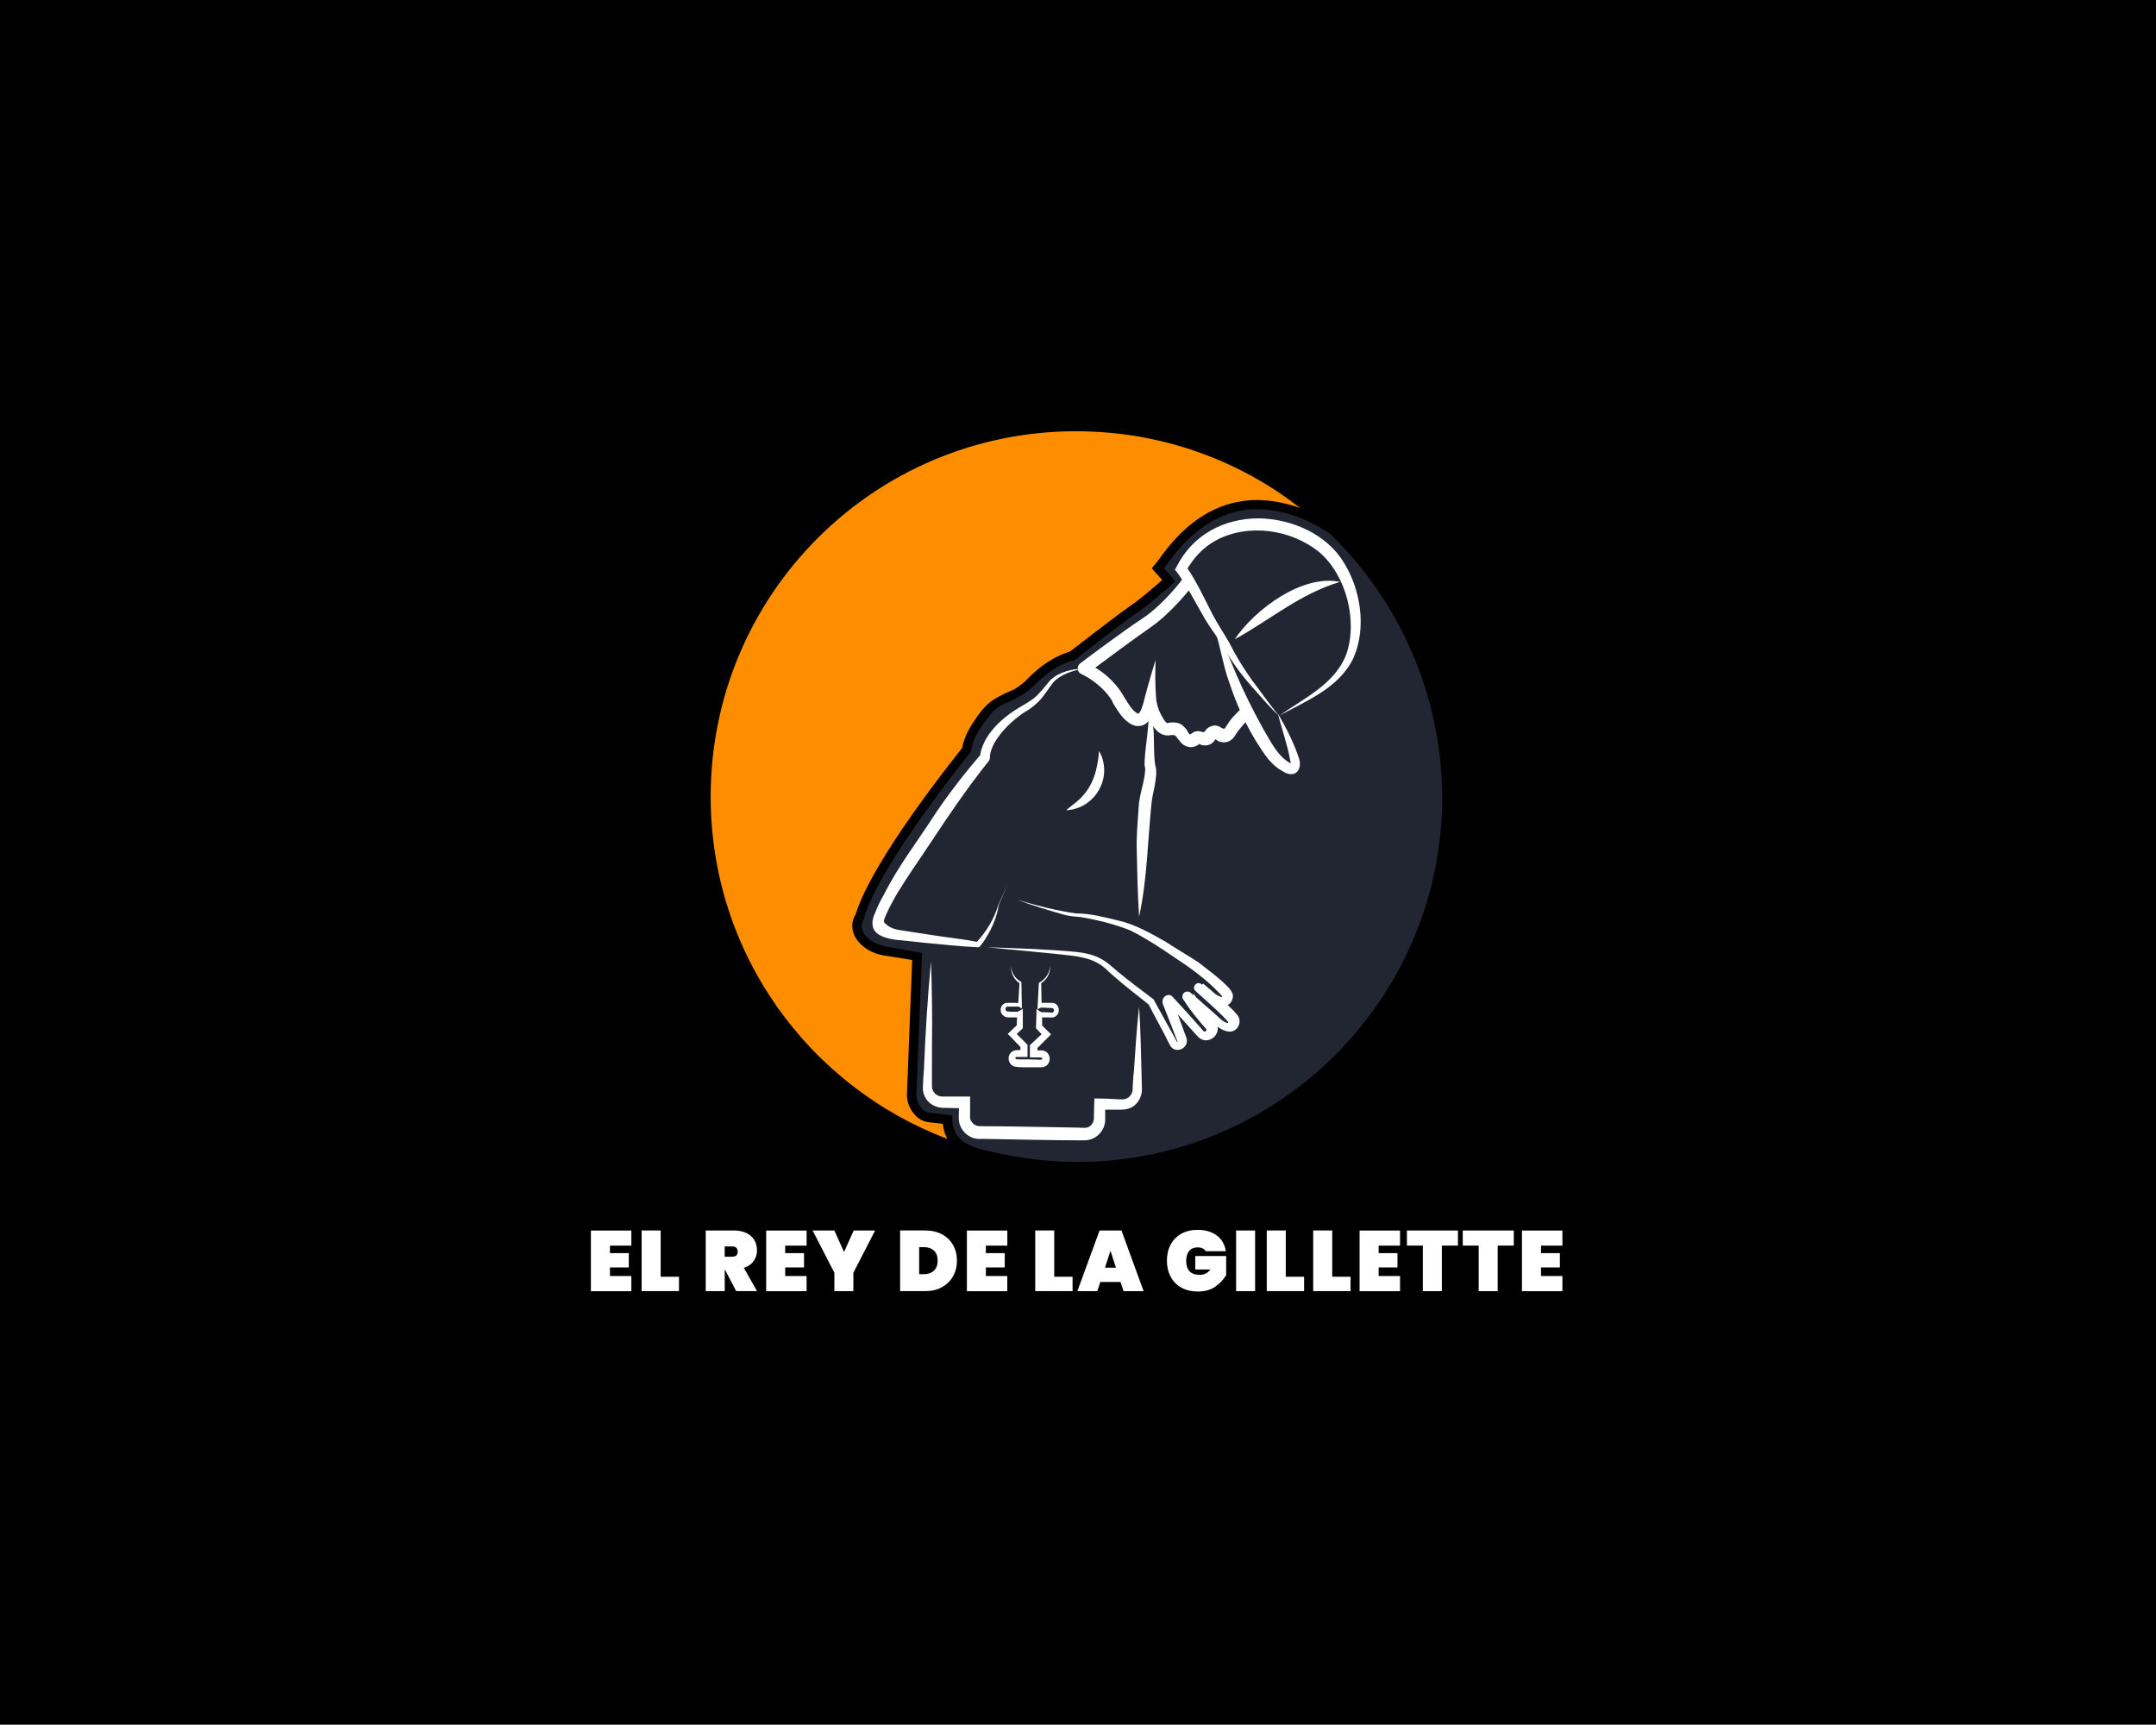 <svg width="540" height="432" viewBox="0 0 540 432" fill="none" xmlns="http://www.w3.org/2000/svg">
<rect x="0" y="0" width="540" height="432" fill="#808080" stroke="none"/>
<rect width="540" height="431.838" fill="black"/>
<path d="M152.77 311.94V313.83H157.49V317.41H152.77V319.56H158.13V323.36H148V308.17H158.13V311.95H152.77V311.94Z" fill="white"/>
<path d="M165.471 319.74H170.061V323.34H160.711V308.15H165.471V319.74Z" fill="white"/>
<path d="M184.39 323.35L181.54 317.9H181.52V323.35H176.76V308.16H183.84C185.07 308.16 186.12 308.38 186.99 308.81C187.86 309.25 188.52 309.84 188.95 310.59C189.39 311.34 189.6 312.19 189.6 313.13C189.6 314.15 189.32 315.05 188.75 315.83C188.18 316.62 187.37 317.18 186.31 317.53L189.61 323.34H184.39V323.35ZM181.51 314.72H183.4C183.86 314.72 184.2 314.62 184.43 314.41C184.66 314.2 184.77 313.88 184.77 313.43C184.77 313.03 184.65 312.72 184.42 312.49C184.18 312.26 183.84 312.15 183.4 312.15H181.51V314.72Z" fill="white"/>
<path d="M196.66 311.94V313.83H201.38V317.41H196.66V319.56H202.02V323.36H191.9V308.17H202.03V311.95H196.66V311.94Z" fill="white"/>
<path d="M219.189 308.16L213.739 318.74V323.35H208.979V318.74L203.529 308.16H208.979L211.399 313.55L213.819 308.16H219.189Z" fill="white"/>
<path d="M235.949 309.12C237.139 309.76 238.059 310.66 238.709 311.8C239.349 312.94 239.679 314.25 239.679 315.7C239.679 317.15 239.359 318.45 238.709 319.6C238.069 320.76 237.149 321.67 235.949 322.34C234.759 323.01 233.359 323.34 231.779 323.34H225.449V308.15H231.779C233.369 308.16 234.759 308.48 235.949 309.12ZM233.909 318.22C234.539 317.63 234.849 316.8 234.849 315.71C234.849 314.62 234.539 313.79 233.909 313.2C233.279 312.61 232.429 312.32 231.359 312.32H230.219V319.1H231.359C232.429 319.1 233.279 318.81 233.909 318.22Z" fill="white"/>
<path d="M246.93 311.94V313.83H251.65V317.41H246.93V319.56H252.29V323.36H242.17V308.17H252.3V311.95H246.93V311.94Z" fill="white"/>
<path d="M264.049 319.74H268.639V323.34H259.289V308.15H264.049V319.74Z" fill="white"/>
<path d="M280.65 321.05H275.59L274.84 323.35H269.84L275.4 308.16H280.89L286.43 323.35H281.41L280.65 321.05ZM279.5 317.47L278.13 313.24L276.76 317.47H279.5Z" fill="white"/>
<path d="M293.19 311.72C293.81 310.55 294.7 309.64 295.86 308.98C297.02 308.33 298.38 308 299.94 308C301.93 308 303.55 308.48 304.8 309.44C306.05 310.4 306.79 311.7 307.02 313.34H302C301.81 313.04 301.55 312.81 301.21 312.64C300.87 312.48 300.45 312.39 299.97 312.39C299.05 312.39 298.35 312.69 297.85 313.28C297.35 313.87 297.1 314.69 297.1 315.72C297.1 316.91 297.38 317.79 297.94 318.38C298.5 318.97 299.36 319.26 300.51 319.26C301.61 319.26 302.5 318.82 303.17 317.93H299.37V314.56H307.11V319.32C306.45 320.45 305.54 321.42 304.39 322.23C303.23 323.04 301.77 323.44 299.99 323.44C298.42 323.44 297.05 323.11 295.88 322.46C294.71 321.81 293.82 320.9 293.2 319.72C292.58 318.55 292.27 317.21 292.27 315.71C292.27 314.21 292.57 312.89 293.19 311.72Z" fill="white"/>
<path d="M314.36 308.16V323.35H309.6V308.16H314.36Z" fill="white"/>
<path d="M322.039 319.74H326.629V323.34H317.279V308.15H322.039V319.74Z" fill="white"/>
<path d="M333.67 319.74H338.26V323.34H328.91V308.15H333.67V319.74Z" fill="white"/>
<path d="M345.299 311.94V313.83H350.019V317.41H345.299V319.56H350.659V323.36H340.529V308.17H350.659V311.95H345.299V311.94Z" fill="white"/>
<path d="M365.161 308.16V311.94H361.131V323.35H356.371V311.94H352.381V308.16H365.161Z" fill="white"/>
<path d="M379.149 308.16V311.94H375.119V323.35H370.359V311.94H366.369V308.16H379.149Z" fill="white"/>
<path d="M385.969 311.94V313.83H390.689V317.41H385.969V319.56H391.329V323.36H381.199V308.17H391.329V311.95H385.969V311.94Z" fill="white"/>
<path d="M333.174 133.705C329.519 131.229 321.147 126.512 311.832 127.691C304.403 128.753 297.682 133.469 292.022 141.723V141.841L291.551 142.312L294.381 145.614L293.555 146.322C293.32 146.557 287.306 151.863 284.358 153.75C281.528 155.637 269.265 165.187 269.147 165.305L268.912 165.423H268.676C268.676 165.423 264.313 166.249 259.361 171.319C257.946 172.734 256.531 173.795 255.116 174.503C254.408 174.974 253.583 175.328 252.876 175.682C251.932 176.035 250.989 176.507 250.164 176.979C248.631 178.04 247.334 179.691 246.272 181.341C244.504 183.7 243.56 185.822 243.207 187.945V188.18L242.971 188.534C242.735 188.77 220.332 216.479 216.441 229.803V230.039L216.323 230.157C216.205 230.393 214.672 232.869 217.738 235.227C218.799 236.053 220.096 236.642 221.629 236.996L230.944 238.647L229.529 274.021C229.411 275.318 230.001 276.615 230.826 277.558C231.533 278.383 232.359 278.737 233.302 278.737H233.42L238.49 279.327V280.388C238.49 281.331 238.726 282.274 239.08 283.218C240.495 286.519 244.504 287.581 247.687 288.288C251.696 289.231 255.705 289.939 259.714 290.41C263.016 290.764 266.435 291 269.737 291C320.321 291 361.237 249.966 361.237 199.5C361.001 173.677 350.389 150.448 333.174 133.705Z" fill="#222632"/>
<path d="M233.065 281.095C231.532 280.977 230.117 280.388 229.056 279.091C227.759 277.676 227.052 275.671 227.169 273.785L228.466 240.416L221.156 239.236C219.269 238.883 217.619 238.175 216.204 236.996C212.548 234.048 213.256 230.511 214.317 228.978C218.326 215.654 238.725 190.185 240.965 187.355C241.437 184.997 242.498 182.639 244.267 180.162C245.446 178.394 246.861 176.507 248.865 175.21C249.927 174.503 250.988 174.031 251.931 173.559C252.639 173.206 253.346 172.97 254.053 172.616C255.233 171.909 256.53 170.965 257.709 169.668C262.543 164.834 266.788 163.537 267.967 163.183C269.618 161.886 280.348 153.632 283.06 151.745C285.3 150.331 289.309 146.793 291.078 145.26L288.484 142.313L290.135 140.308C296.148 131.582 303.341 126.512 311.477 125.451C316.665 124.744 321.617 125.805 325.626 127.22C310.298 115.193 290.724 108 269.5 108C218.916 108 178 148.916 178 199.5C178 238.765 202.644 272.134 237.31 285.222C236.485 283.807 236.249 282.392 236.131 281.449L233.065 281.095Z" fill="#FF8D00"/>
<path d="M263.018 241.948C263.136 243.717 262.193 245.367 260.66 246.311L260.778 246.075L260.896 251.853L260.188 251.381C260.542 251.145 261.249 251.145 261.603 251.145H262.9H263.49C265.258 251.145 265.848 253.621 264.315 254.565C263.844 254.918 263.254 254.8 262.782 254.8H261.485C261.014 254.8 260.306 254.8 259.952 254.565L261.014 253.975V257.159L260.778 256.569L262.664 258.456L263.254 259.045L262.664 259.635L259.599 262.701L259.835 262.111V263.998L259.009 263.054C259.363 263.054 260.306 263.054 260.66 263.054C263.49 262.936 263.726 267.063 260.896 267.299C260.188 267.299 258.42 267.299 257.712 267.299C257.005 267.299 255.236 267.299 254.528 267.181C252.17 266.945 251.934 263.644 254.175 263.054C254.764 262.936 255 263.054 255.472 262.936H256.533L255.59 263.762V261.875L255.826 262.465L252.996 259.517L252.406 258.927C252.76 258.574 254.411 257.041 254.882 256.569L254.646 257.159L254.764 253.975L255.826 254.565C255.472 254.8 254.764 254.8 254.293 254.8H252.996C252.524 254.8 251.816 254.8 251.463 254.447C249.93 253.503 250.637 251.027 252.406 251.145H252.996H254.293C254.764 251.145 255.354 251.145 255.708 251.499L255 251.853L255.354 246.075L255.472 246.311C253.939 245.367 253.114 243.599 253.231 241.83C253.231 243.481 254.293 245.132 255.708 245.839L255.826 245.957V246.075C255.826 246.547 255.943 252.324 255.943 252.56C255.708 252.442 255.118 251.971 254.882 252.088C254.175 252.088 253.114 252.088 252.406 252.088C251.816 252.088 251.581 252.914 252.17 253.268C252.288 253.385 252.878 253.268 252.996 253.385C253.467 253.385 254.411 253.385 254.882 253.385C255 253.385 256.061 252.678 256.179 252.678V253.975V257.159V257.512C256.179 257.512 254.175 259.399 254.057 259.517V258.338L257.123 261.404L257.358 261.639V261.993C257.358 262.583 257.358 264.116 257.358 264.705C256.651 264.705 255.118 264.705 254.528 264.705C254.175 264.823 254.293 265.295 254.646 265.295C256.533 265.295 258.891 265.295 260.66 265.413C261.014 265.413 261.249 264.941 260.778 264.823C260.778 264.823 260.306 264.823 259.952 264.823C259.481 264.823 258.42 264.823 257.948 264.823V263.998C257.948 263.762 257.948 261.993 257.948 261.757L258.184 261.521L261.485 258.456V259.635C261.367 259.517 259.481 257.512 259.481 257.512V257.159L259.599 253.975V252.678C259.717 252.796 260.778 253.503 260.896 253.503H261.485C261.839 253.503 263.018 253.503 263.372 253.621C264.197 253.621 264.197 252.442 263.372 252.442C262.664 252.442 261.603 252.324 260.896 252.324C260.66 252.324 259.952 252.678 259.835 252.796C259.835 252.56 260.188 246.782 260.188 246.311V246.193L260.306 246.075C261.839 245.25 262.9 243.717 263.018 241.948Z" fill="white"/>
<path d="M320.442 179.219C326.574 174.856 334.356 171.319 337.186 163.891C340.134 155.519 337.186 144.081 330.465 138.304C323.39 132.526 312.542 130.993 304.524 135.356C301.222 137.125 298.746 139.954 296.978 143.138L296.86 141.487C297.096 141.723 297.213 141.959 297.331 142.195C299.807 145.85 301.694 149.977 303.699 153.868C304.996 156.344 306.529 158.585 307.943 161.061C309.594 164.362 311.481 167.428 313.603 170.376C315.608 172.97 318.202 176.743 320.324 179.219C318.32 177.451 316.433 175.21 314.664 173.206C311.481 169.786 308.651 166.013 306.411 162.004C304.996 159.646 303.227 157.405 301.812 155.047C299.572 151.156 297.449 147.029 294.855 143.374L294.266 142.666L294.737 141.841C298.746 133.941 306.529 129.814 315.254 129.814C323.508 129.932 332.233 133.705 336.596 140.898C340.841 147.737 342.256 157.17 339.072 164.598C335.535 172.262 327.281 175.446 320.442 179.219Z" fill="white"/>
<path d="M304.168 157.405C306.526 160.707 307.823 164.716 309.474 168.489C311.479 173.206 313.837 177.922 316.313 182.403C318.2 185.586 320.086 189.595 323.388 191.246C323.27 191.246 323.152 191.364 323.152 191.482C323.27 191.128 323.27 190.892 323.152 190.421C322.444 186.412 321.029 182.639 320.086 178.747C322.209 182.403 324.095 186.058 325.392 190.067C325.864 191.482 325.51 193.486 323.859 193.84C322.444 194.076 321.501 193.251 320.44 192.661C319.379 191.954 318.435 191.01 317.61 190.067C313.247 184.289 310.182 177.804 307.941 171.083C306.29 166.602 305.701 161.886 304.168 157.405Z" fill="white"/>
<path d="M309.24 160.117C314.31 152.571 326.22 143.728 335.653 145.732C325.866 148.562 318.202 155.165 309.24 160.117Z" fill="white"/>
<path d="M313.129 177.215C312.54 176.743 311.596 176.743 311.007 177.332C310.535 177.804 310.064 178.276 309.71 178.629C309.12 179.219 308.531 179.809 308.059 180.516C307.587 181.106 307.234 181.813 306.762 182.403C306.526 182.638 306.173 182.403 305.937 182.285C305.701 182.167 305.583 182.049 305.347 181.931C304.758 181.695 304.168 181.577 303.578 181.813C303.107 181.931 302.635 182.167 302.281 182.521C302.163 182.638 301.928 182.874 301.81 183.11C301.574 183.464 301.22 183.346 300.866 183.228C300.513 183.11 300.277 183.11 299.923 183.11C299.569 183.11 299.334 183.228 298.98 183.346C298.744 183.464 298.508 183.7 298.272 183.818C297.801 184.171 297.447 183.11 297.211 182.756C296.857 182.285 296.386 181.813 295.914 181.459C294.853 180.752 293.084 180.87 292.377 181.106C292.023 180.988 291.669 180.516 291.198 179.691C290.254 178.158 289.665 176.389 289.547 174.62C289.311 171.555 289.311 168.371 289.429 165.305C288.368 168.607 286.481 175.446 286.481 175.682C285.774 178.276 285.302 178.629 285.066 178.747C285.066 178.747 284.948 178.747 284.83 178.629C283.533 177.922 282.472 176.035 281.529 174.503C281.411 174.267 281.293 174.149 281.175 173.913C279.171 170.611 276.341 168.371 274.336 167.192C277.638 164.716 284.359 159.763 288.25 157.051C293.674 153.278 298.39 147.029 298.626 146.793C299.098 146.086 298.98 145.142 298.272 144.671C297.565 144.199 296.622 144.317 296.15 145.024C296.15 145.142 291.551 151.156 286.599 154.575C281.175 158.113 270.681 166.013 270.563 166.131C270.091 166.484 269.855 166.956 269.973 167.546C269.973 168.135 270.327 168.607 270.917 168.843C270.917 168.843 275.751 170.965 278.581 175.564C278.581 175.682 278.699 175.917 278.817 176.153C279.996 178.04 281.293 180.398 283.533 181.459C284.712 182.049 285.774 181.813 286.363 181.577C286.953 181.341 287.424 180.87 287.896 180.28C288.839 182.285 290.372 184.171 292.377 184.171C292.495 184.171 292.613 184.171 292.73 184.171C293.32 184.053 294.028 184.053 294.263 184.171C294.499 184.289 294.853 184.761 295.089 185.115C295.678 185.822 296.15 186.53 297.093 186.883C297.447 187.001 297.801 187.119 298.272 187.119C298.626 187.119 299.098 187.001 299.451 186.883C299.805 186.765 300.041 186.53 300.277 186.412L300.395 186.294C300.395 186.294 300.513 186.294 300.513 186.412C300.984 186.647 302.046 186.883 303.107 186.412C303.814 186.058 304.168 185.586 304.404 185.115C304.758 185.35 305.111 185.704 305.819 185.822C307.234 186.176 308.649 185.468 309.356 184.171C310.535 182.167 313.129 179.691 313.247 179.573C313.837 178.865 313.837 177.804 313.129 177.215Z" fill="white"/>
<path d="M254.763 225.323C259.48 226.738 264.432 228.035 269.384 228.743C273.04 228.743 276.577 229.686 279.996 230.511C284.241 231.455 288.132 233.695 291.906 235.817C294.382 237.468 297.683 239.355 300.159 241.006C302.164 242.538 304.168 244.071 306.055 245.722C306.998 246.665 308.295 247.609 308.767 249.024C309.003 250.321 308.06 252.089 306.409 251.854C303.933 251.146 301.928 249.495 299.924 248.08L301.339 246.312C303.933 248.552 306.527 250.674 308.885 253.033C309.357 253.622 309.946 254.094 310.3 254.801C311.007 256.806 309.357 258.928 307.116 258.221C305.23 257.749 304.051 256.216 302.636 255.037L297.565 250.674C297.447 250.556 297.212 250.321 297.094 250.321C297.919 250.91 299.57 250.085 298.862 248.67C300.513 251.264 302.4 253.504 304.404 255.863C306.527 258.692 302.636 262.23 300.042 259.636C298.037 257.395 294.264 253.268 292.259 250.91L292.967 251.264C293.321 251.382 293.792 251.028 293.792 250.674C293.792 250.556 293.792 250.556 293.792 250.556C293.792 250.556 293.792 250.792 293.91 251.028C294.735 253.268 295.915 256.57 296.74 258.81C296.858 259.164 297.094 259.636 297.212 260.107C297.801 262.701 294.146 264.116 292.967 261.64C292.967 261.64 292.141 260.107 292.141 259.989C291.198 258.103 288.486 253.151 287.543 251.264L287.779 251.618C284.831 249.259 281.883 247.019 279.053 244.543C277.638 243.364 276.459 241.949 274.808 241.124C273.158 240.18 271.389 239.826 269.502 239.473C265.847 239.001 262.074 238.647 258.418 238.294L247.217 237.232C254.763 237.468 262.192 237.704 269.738 238.412C271.625 238.647 273.629 239.001 275.398 239.944C277.167 240.77 278.581 242.185 279.996 243.364C282.826 245.722 285.892 247.962 288.84 250.203C288.958 250.321 289.076 250.439 289.076 250.556L292.259 256.334C292.849 257.395 294.264 259.872 294.735 260.815C294.853 260.933 294.735 260.933 294.853 260.933C294.971 260.815 295.089 261.287 294.5 259.754C293.556 257.277 292.259 253.976 291.316 251.618C291.08 251.028 291.08 250.321 291.552 249.731C292.023 249.142 293.085 248.906 293.674 249.613C295.207 251.264 298.98 255.391 300.395 257.042L301.456 258.221C301.81 258.575 302.4 258.103 302.046 257.631C300.042 255.391 298.037 252.915 296.386 250.321C296.268 250.203 296.15 249.967 296.15 249.731C296.033 248.552 297.33 247.845 298.273 248.67C298.391 248.788 298.627 249.024 298.862 249.142L303.815 253.504C304.876 254.33 306.291 256.098 307.588 256.216V256.098C307.588 255.98 307.588 255.98 307.588 255.863C307.588 255.98 307.588 255.863 307.47 255.745C304.994 253.033 302.164 250.674 299.452 248.198C298.391 247.255 299.688 245.604 300.867 246.43C302.518 247.727 304.168 249.024 305.937 249.731C306.055 249.731 306.291 249.849 306.173 249.849C306.055 249.849 306.055 249.849 305.937 249.849C305.937 249.849 306.055 249.731 306.055 249.613C306.055 249.495 306.055 249.495 306.055 249.377C306.055 249.377 306.055 249.377 306.055 249.495C305.937 249.259 305.701 249.024 305.466 248.788C302.164 245.25 298.037 242.303 293.91 239.591C290.491 237.232 286.6 234.756 283.062 232.988C279.171 231.455 274.926 230.393 270.799 229.686C269.384 229.568 267.851 229.45 266.554 229.096C262.899 228.035 258.772 226.856 254.763 225.323Z" fill="white"/>
<path d="M271.508 167.428C268.796 167.899 265.73 168.843 263.843 170.847C262.9 172.026 262.193 173.205 261.249 174.385C259.952 176.153 258.066 177.568 256.179 178.629C253.349 180.634 250.755 183.11 248.986 186.176C248.397 187.355 247.925 188.534 247.925 189.831C247.925 190.067 247.807 190.303 247.689 190.539C241.794 197.849 236.606 205.749 231.417 213.531C229.295 216.715 227.055 219.899 225.05 223.2C224.225 224.497 223.517 225.912 222.81 227.209C222.456 227.917 222.22 228.506 221.867 229.214C221.749 229.685 221.395 230.157 221.395 230.629C221.395 231.218 221.984 231.454 222.338 231.808C223.871 232.987 226.229 232.987 227.998 233.341C230.356 233.694 232.597 234.048 234.955 234.402C236.723 234.638 238.374 234.874 240.025 235.109C240.85 235.227 241.676 235.345 242.501 235.463C242.973 235.581 243.327 235.581 243.798 235.699C244.034 235.699 244.742 235.935 244.977 235.935L244.388 236.171C246.982 233.459 248.986 230.157 250.048 226.62L252.406 221.432L250.165 226.62C249.694 229.45 248.633 232.162 247.1 234.638C246.628 235.463 246.039 236.289 245.449 236.996C245.331 237.114 245.095 237.232 244.977 237.232C240.379 236.996 235.662 236.524 231.064 236.053C229.649 235.935 228.116 235.699 226.701 235.581C225.286 235.463 223.753 235.345 222.456 234.992C221.159 234.638 219.744 234.166 218.919 232.869C218.329 231.808 218.447 230.393 218.919 229.214C219.037 228.978 219.155 228.624 219.272 228.388C219.862 226.856 220.569 225.441 221.395 224.026C224.932 216.951 229.885 210.584 234.129 203.981C237.667 198.675 241.558 193.722 245.685 188.888L245.449 189.595C245.567 187.944 246.274 186.294 246.982 184.997C248.986 181.695 251.934 179.219 255.236 177.214C257.004 176.153 258.891 175.21 260.306 173.559C261.367 172.498 262.193 171.319 263.136 170.258C265.494 168.135 268.56 167.546 271.508 167.428Z" fill="white"/>
<path d="M285.304 229.568C284.951 224.144 284.833 218.484 284.715 213.06C284.597 209.405 284.951 205.749 285.186 202.212C285.304 199.028 286.719 195.845 286.837 192.661C286.837 192.425 286.837 192.425 286.719 191.954C286.601 191.246 286.719 190.657 286.719 190.067C286.955 186.176 287.781 182.403 287.663 178.512C287.663 177.922 287.545 177.45 287.427 176.861C288.724 178.747 288.724 181.224 288.96 183.346C289.078 186.176 288.96 188.888 289.313 191.482C289.903 193.251 289.431 195.255 289.195 196.906C288.842 198.557 288.488 200.09 288.37 201.622C287.427 211.055 287.309 220.371 285.304 229.568Z" fill="white"/>
<path d="M233.186 240.77C233.422 247.726 233.54 255.273 233.422 262.23C233.422 265.059 233.422 269.422 233.422 272.252C233.54 273.667 234.837 274.728 236.252 274.61C237.313 274.61 242.029 274.61 242.973 274.61C242.973 275.554 242.973 277.912 242.973 278.855C242.973 279.563 242.855 280.27 243.326 280.86C243.798 281.685 244.623 282.039 245.567 282.039C251.934 282.039 263.371 282.275 269.857 282.393C270.446 282.393 271.743 282.511 272.215 282.393C273.276 282.157 273.984 281.096 273.984 280.034V279.327C273.984 278.384 274.102 276.025 274.102 275.082C275.634 275.082 278.936 275.2 280.469 275.318H280.94C282.237 275.436 283.417 274.492 283.652 273.195C283.77 271.545 283.77 269.894 284.006 268.243C284.36 262.819 284.714 257.395 285.303 252.089C285.657 257.513 285.775 262.937 285.893 268.243C285.893 269.776 286.011 271.309 286.011 272.842C286.011 274.375 285.303 275.907 284.124 276.851C283.181 277.676 281.766 277.912 280.469 277.912H279.408H275.399L276.813 276.615V279.445V280.152V280.388C276.813 283.218 274.455 285.576 271.625 285.576H271.272H269.857C264.197 285.576 252.759 285.34 246.982 285.222C246.746 285.222 245.331 285.222 245.213 285.222C242.383 285.222 240.025 282.628 240.143 279.916V279.681V278.973L240.261 276.143L241.676 277.558L236.37 277.44C235.19 277.44 234.011 277.087 233.068 276.379C231.653 275.318 230.946 273.549 231.181 271.78C231.181 270.955 231.299 268.715 231.417 267.771C231.771 258.81 232.361 249.377 233.186 240.77Z" fill="white"/>
<path d="M275.279 188.063C278.935 194.548 274.336 202.566 267.025 202.92C268.205 201.859 269.502 201.033 270.563 199.972C273.864 196.789 274.926 192.544 275.279 188.063Z" fill="white"/>
</svg>
